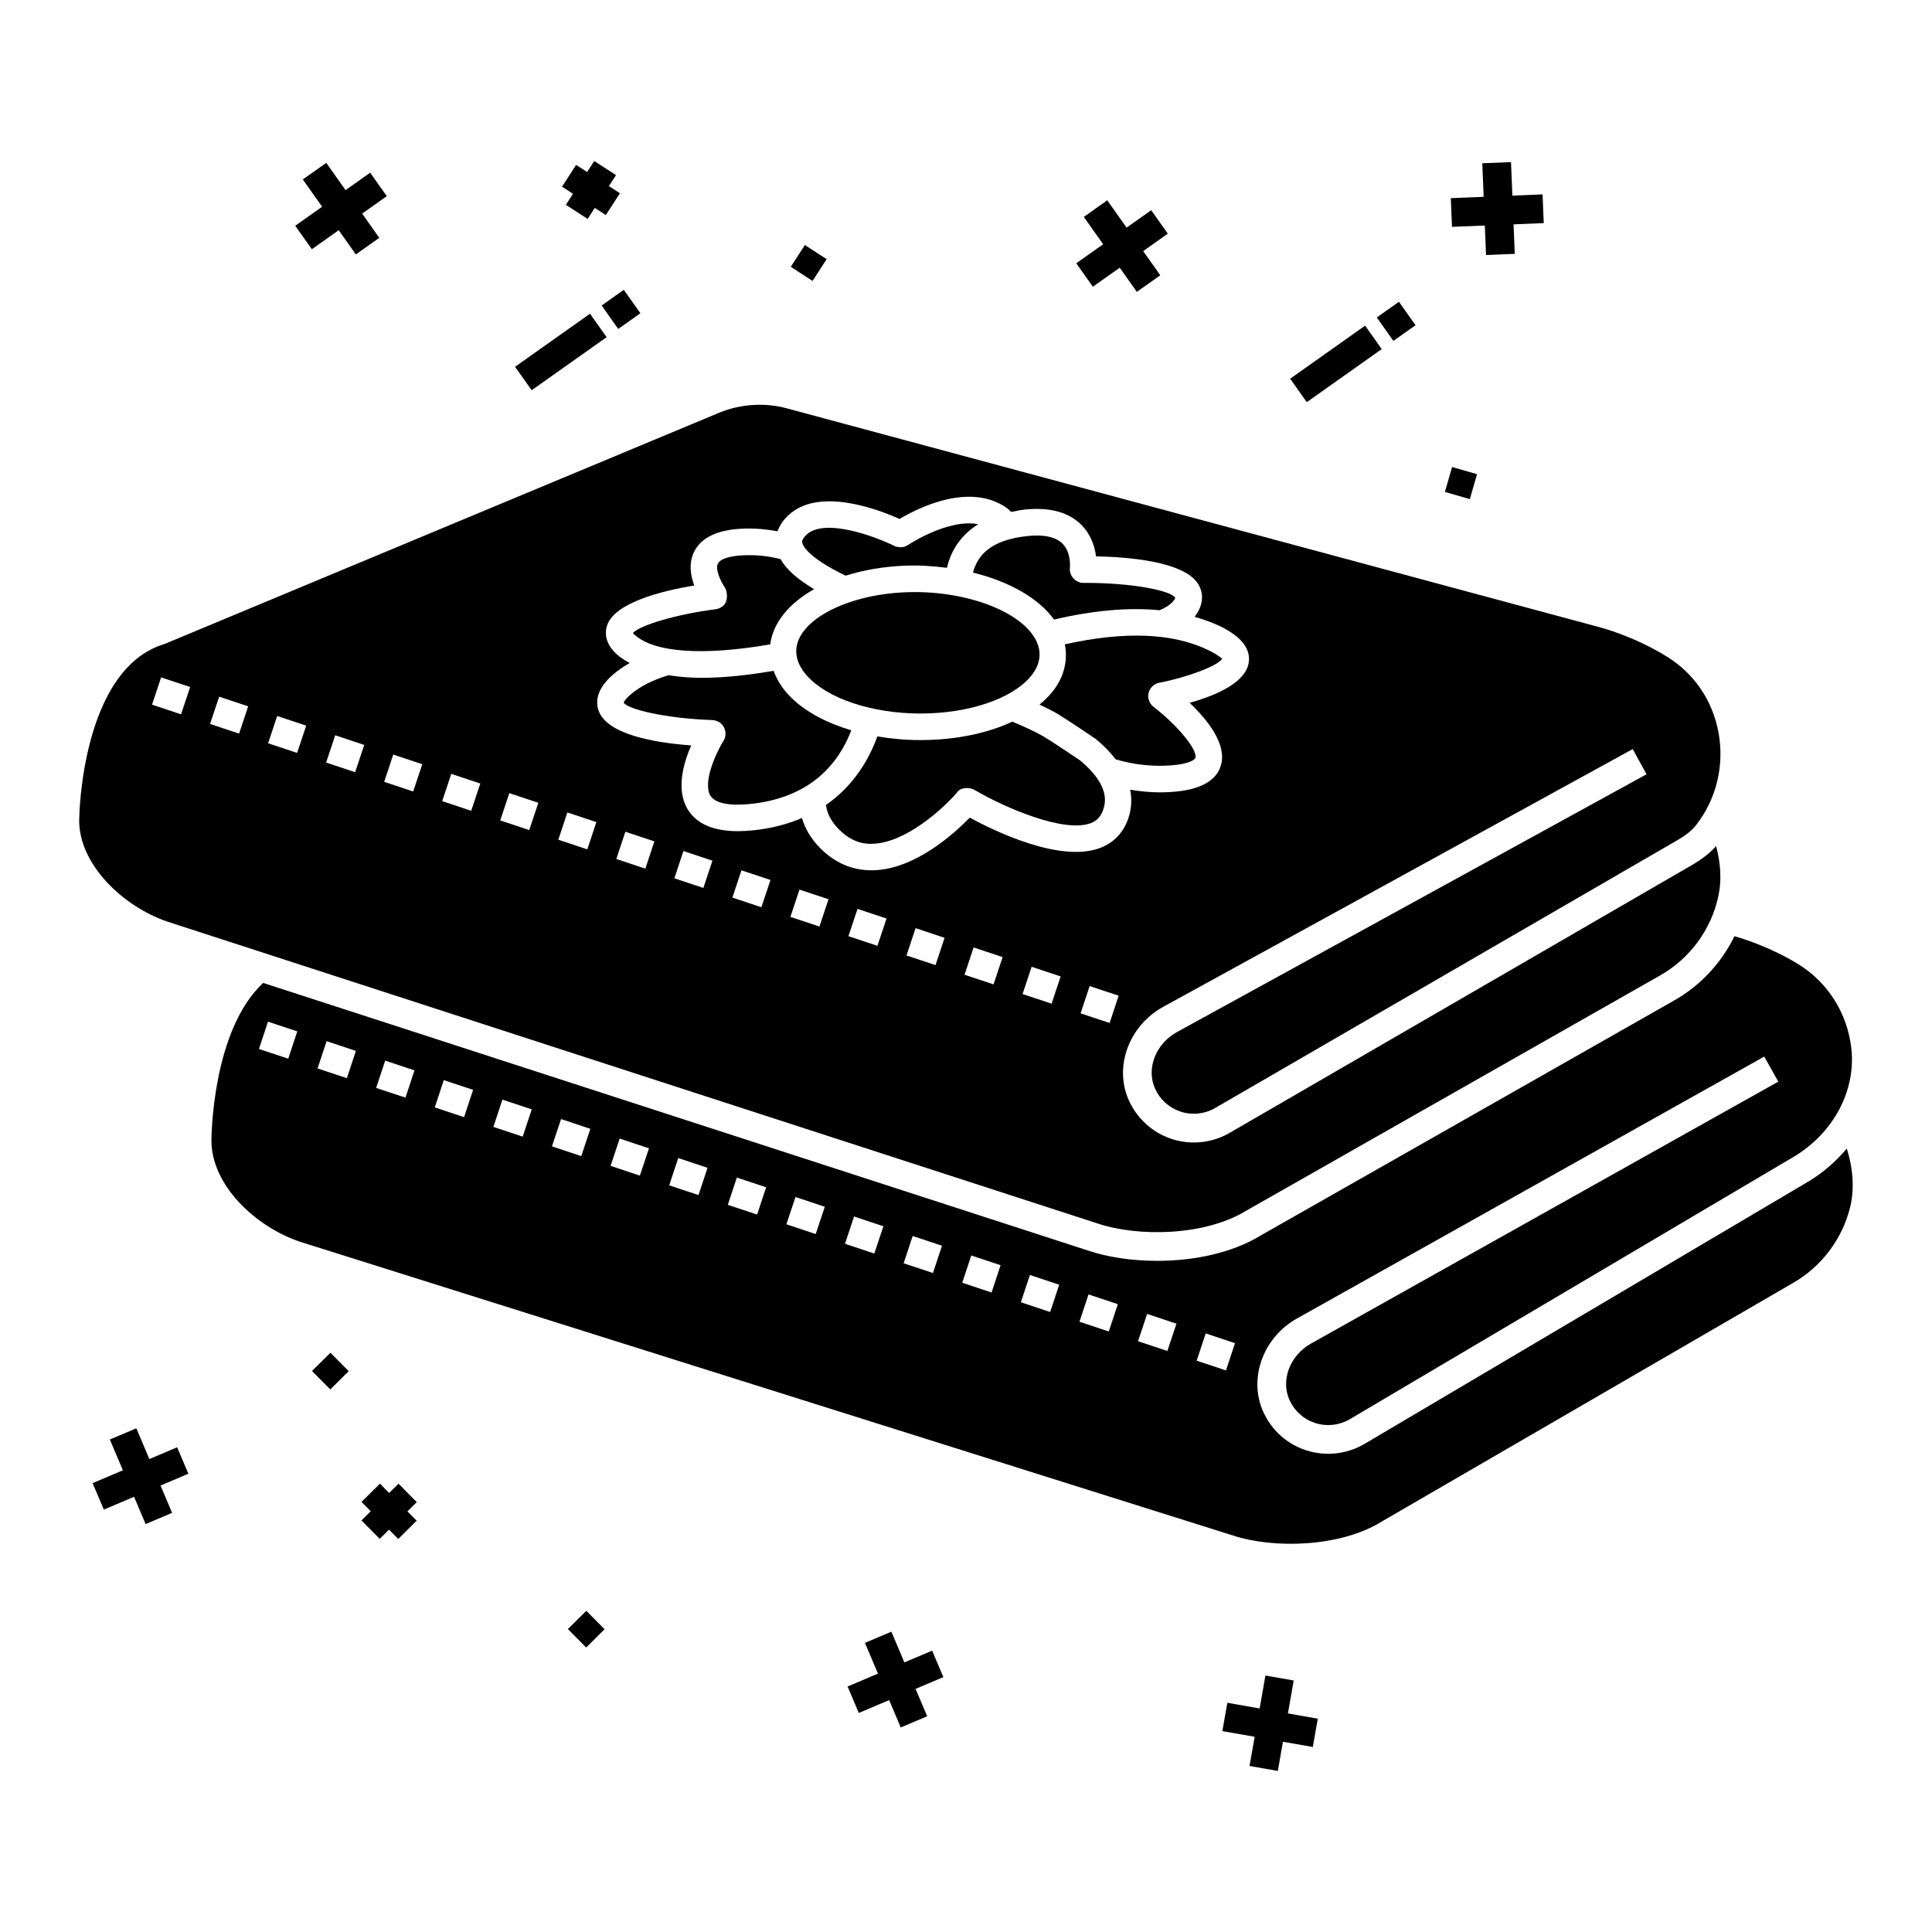 <?xml version="1.0" encoding="UTF-8"?>
<!-- Uploaded to: ICON Repo, www.svgrepo.com, Generator: ICON Repo Mixer Tools -->
<svg fill="#000000" width="800px" height="800px" version="1.1" viewBox="144 144 512 512" xmlns="http://www.w3.org/2000/svg">
 <g>
  <path d="m426.2 314.75c0.762 3.973-0.043 7.945-2.562 11.59-1.102 1.594-2.543 3.035-4.152 4.387 1.668 0.777 3.332 1.598 4.887 2.523 2.598 1.551 10.078 6.629 10.078 6.629 2.219 1.836 3.883 3.621 5.227 5.363 4.797 1.41 9.68 1.938 14.539 1.602 5.012-0.363 6.445-1.559 6.574-1.988 0.633-2.109-4.648-8.562-11.09-13.539-1.199-0.926-1.734-2.555-1.238-3.984 0.414-1.184 1.449-2.137 2.68-2.379 7.785-1.52 15.648-4.539 16.781-6.418-0.199-0.023-0.969-0.891-3.465-2.125-9.469-4.695-22.355-5.203-38.258-1.66z"/>
  <path d="m423.33 308.19c10.418-2.441 19.77-3.273 27.965-2.469 1.602-0.68 3.543-1.77 4.164-3.289-1.059-1.891-11.301-4.008-24.242-3.965-0.406 0.078-1.105-0.109-1.582-0.328-1.395-0.648-2.301-2.176-2.102-3.703 0.008-0.012 0.434-3.941-1.934-6.336-1.789-1.816-4.945-2.508-9.281-2.047-10.184 1.051-13.387 5.5-14.453 9.695 9.551 2.344 17.363 6.75 21.465 12.441z"/>
  <path d="m474.35 464.8 109.62-62.312c7.906-4.496 13.535-12.172 15.43-21.062 0.855-4.012 0.641-8.523-0.617-13.207-1.629 1.84-3.711 3.469-6.441 5.055l-122.79 71.129c-4.707 2.59-10.203 3.07-15.223 1.375-4.996-1.695-9.09-5.445-11.23-10.301-3.902-8.852 0.113-19.676 9.141-24.641l124.45-68.32 3.66 6.676-124.45 68.32c-5.602 3.074-8.164 9.613-5.84 14.887 1.301 2.949 3.684 5.133 6.707 6.16 3 1.016 6.277 0.719 9.027-0.793l122.71-71.094c2.312-1.34 3.91-2.633 5.027-4.078 5.301-6.809 7.457-15.648 5.926-24.262-1.516-8.535-6.352-15.73-13.609-20.258-8.723-5.445-17.574-7.758-17.66-7.781l-215.62-58.066c-5.848-1.582-12.16-1.199-17.773 1.066l-147.13 61.348c-22.031 6.519-22.66 45.637-22.66 46.027 0 0.125-0.008 0.258-0.023 0.383-0.246 11.977 11.66 23.211 23.395 27.195l246.34 79.934c10.84 3.68 28.594 3.41 39.625-3.379zm-282.37-131.5-7.691-2.559 2.41-7.231 7.688 2.559zm15.379 5.113-7.691-2.559 2.41-7.231 7.691 2.559zm15.379 5.117-7.688-2.559 2.41-7.227 7.688 2.559zm15.379 5.109-7.691-2.559 2.41-7.227 7.691 2.559zm15.379 5.113-7.688-2.559 2.41-7.227 7.688 2.559zm15.379 5.113-7.691-2.559 2.41-7.227 7.691 2.559zm15.383 5.113-7.691-2.559 2.41-7.227 7.688 2.559zm15.387 5.113-7.688-2.555 2.394-7.227 7.691 2.555zm2.988-36.766c-0.77-2.188-0.727-5.633 3.887-9.609 1.297-1.113 2.777-2.098 4.352-3.012-1.266-0.707-2.504-1.441-3.519-2.387-3.285-3.059-2.973-6.019-2.488-7.516 1.961-6.086 14.488-9.199 23.113-10.645-0.996-2.656-1.52-5.945-0.016-8.961 1.941-3.887 6.484-5.941 13.504-6.117 3.062-0.082 5.883 0.23 8.59 0.719 0.48-1.363 1.34-2.828 2.918-4.289 8.113-7.543 23.91-1.453 29.41 1.023 5.027-2.984 18.332-9.629 28.121-3.129 0.59 0.395 0.996 0.844 1.496 1.266 1.164-0.234 2.273-0.496 3.594-0.633 6.644-0.68 11.73 0.719 15.094 4.18 2.516 2.586 3.453 5.766 3.769 8.219 8.66 0.176 23.012 1.359 26.918 7.109 1.312 1.934 1.531 4.246 0.617 6.512-0.348 0.855-0.84 1.652-1.414 2.406 2.457 0.711 4.82 1.543 7.004 2.625 5.363 2.656 7.832 5.816 7.356 9.391-0.723 5.352-8.477 8.758-15.672 10.781 4.902 4.672 9.938 11.078 8.27 16.621-1.238 4.102-5.543 6.449-12.805 6.977-1.141 0.086-2.281 0.125-3.426 0.125-2.602 0-5.199-0.27-7.785-0.699 0.531 2.828 0.223 5.352-0.441 7.394-1.25 3.867-3.863 6.652-7.543 8.043-10.582 4.004-28.008-4.488-34.543-8.031-4.484 4.59-14.645 13.605-25.43 13.938-0.215 0.008-0.43 0.012-0.633 0.012-5.164 0-9.738-1.988-13.617-5.918-2.422-2.457-3.961-5.121-4.797-7.93-3.762 1.605-8.113 2.789-13.242 3.289-1.312 0.125-2.559 0.191-3.742 0.191-6.449 0-10.898-1.914-13.246-5.719-3.211-5.203-1.191-12.266 0.887-17.004-9.754-0.711-22.309-2.898-24.539-9.223zm12.391 41.875-7.691-2.555 2.394-7.227 7.688 2.555zm15.379 5.113-7.688-2.555 2.394-7.227 7.691 2.555zm15.371 5.117-7.688-2.559 2.41-7.227 7.688 2.559zm15.379 5.113-7.691-2.559 2.41-7.231 7.688 2.559zm15.375 5.113-7.688-2.559 2.41-7.231 7.688 2.559zm15.387 5.109-7.688-2.559 2.41-7.231 7.688 2.559zm15.379 5.113-7.688-2.559 2.41-7.231 7.688 2.559zm15.387 5.113-7.688-2.555 2.394-7.227 7.691 2.555zm10.082-4.672 7.688 2.555-2.394 7.227-7.691-2.555z"/>
  <path d="m417.84 322.34c1.648-2.394 2.078-4.863 1.258-7.348-2.641-7.965-17.039-14.086-32.66-14.086-0.695 0-1.387 0.012-2.082 0.035-16.16 0.57-29.324 7.586-29.344 15.637-0.008 3.152 2.012 5.762 3.711 7.398 6.273 6.043 18.863 9.598 31.773 9.066 12.461-0.512 23.195-4.715 27.344-10.703z"/>
  <path d="m430.23 345.51c-0.027 0-7.016-4.738-9.469-6.207-2.582-1.535-5.551-2.82-8.5-4.055-5.914 2.762-13.258 4.484-21.477 4.824-0.969 0.039-1.938 0.059-2.902 0.059-3.922 0-7.731-0.359-11.375-0.98-2.09 5.809-6.082 12.949-13.609 18.16 0.262 2.258 1.367 4.394 3.422 6.481 2.641 2.672 5.672 4.008 9.016 3.812 8.516-0.266 18.258-8.949 22.223-13.5 0.59-0.891 1.332-1.16 2.398-1.254 0.688-0.07 1.617 0.09 2.25 0.461 8.203 4.828 23.801 11.48 30.836 8.84 1.676-0.641 2.734-1.793 3.336-3.629 0.496-1.543 2.016-6.223-6.148-13.012z"/>
  <path d="m368.1 296.56c4.781-1.504 10.184-2.453 16.012-2.66 3.727-0.137 7.332 0.133 10.836 0.574 0.992-4.231 3.387-8.504 8.289-11.543-7.914-1.578-18.449 5.394-18.574 5.473-0.551 0.371-1.23 0.605-1.898 0.625-0.609-0.023-1.273-0.109-1.793-0.371-4.457-2.234-18.27-7.57-23.215-2.981-1.309 1.219-1.207 1.883-1.164 2.102 0.09 0.609 1.199 3.824 11.508 8.781z"/>
  <path d="m348.12 314.76c0.754-5.785 5.027-10.902 11.629-14.629-4.457-2.633-7.371-5.254-8.906-7.965-2.809-0.719-5.898-1.121-9.207-1.031-3.981 0.094-6.738 0.926-7.387 2.219-0.75 1.512 0.707 4.746 1.93 6.453 0.723 1.449 0.676 3.719-0.559 4.769-0.523 0.445-1.238 0.785-1.91 0.871-10.02 1.254-20.148 4.195-21.992 6.324 0.09 0.07 0.219 0.219 0.418 0.402 5.152 4.785 18.227 5.68 35.984 2.586z"/>
  <path d="m633.43 448.37c-2.879 3.414-6.316 6.461-10.371 8.859l-117.75 69.602c-2.898 1.621-6.121 2.441-9.34 2.441-1.984 0-3.965-0.312-5.883-0.941-5.078-1.676-9.094-5.293-11.312-10.199-3.977-8.824-0.059-19.68 8.934-24.715l123.84-69.41 3.719 6.641-123.84 69.41c-5.57 3.125-8.082 9.688-5.703 14.941 1.324 2.934 3.719 5.098 6.754 6.098 3.004 0.988 6.297 0.668 9.035-0.875l117.67-69.555c10.723-6.332 16.77-17.723 15.422-29.012-1.117-9.281-6.254-17.363-14.094-22.168-7.246-4.434-14.48-6.703-16.859-7.383-3.465 7.066-8.957 13.043-15.922 17l-109.51 62.246c-7.793 4.793-17.98 6.789-27.543 6.789-6.781 0-13.25-1.004-18.34-2.727l-218.59-70.926c-13.52 12.547-13.699 40.984-13.699 41.273 0 0.098-0.008 0.195-0.016 0.297-0.137 12.066 11.859 23.199 23.633 27.074l247.02 77.777c10.859 3.586 28.602 3.152 39.582-3.731l109.07-63.27c7.398-4.297 12.844-11.516 14.926-19.809 1.219-4.82 0.867-10.223-0.836-15.73zm-413.04-23.809-7.762-2.578 2.394-7.231 7.762 2.578zm15.535 5.164-7.766-2.578 2.394-7.227 7.766 2.578zm15.527 5.16-7.766-2.578 2.394-7.231 7.762 2.582zm15.535 5.168-7.766-2.582 2.394-7.227 7.766 2.578zm15.535 5.164-7.769-2.578 2.394-7.231 7.769 2.582zm15.52 5.164-7.766-2.586 2.41-7.231 7.762 2.586zm15.535 5.164-7.766-2.586 2.41-7.227 7.766 2.586zm15.531 5.16-7.762-2.582 2.394-7.227 7.766 2.582zm15.535 5.164-7.766-2.578 2.394-7.227 7.766 2.578zm15.527 5.164-7.769-2.586 2.41-7.227 7.773 2.582zm15.527 5.164-7.766-2.586 2.41-7.227 7.766 2.586zm15.543 5.16-7.766-2.578 2.394-7.231 7.766 2.582zm15.535 5.168-7.773-2.582 2.394-7.227 7.769 2.578zm15.527 5.164-7.762-2.578 2.394-7.231 7.766 2.582zm15.527 5.164-7.766-2.586 2.41-7.231 7.766 2.586zm15.531 5.164-7.769-2.586 2.41-7.227 7.769 2.586zm15.535 5.16-7.766-2.582 2.394-7.227 7.762 2.582z"/>
  <path d="m335.14 335.79c1.203 1.156 1.512 3.078 0.617 4.496-2.047 3.277-5.602 11.156-3.477 14.59 1.211 1.957 4.867 2.727 10.301 2.211 16.336-1.598 23.703-10.871 27.02-19.547-6.394-1.906-11.895-4.785-15.754-8.496-2.316-2.234-3.891-4.703-4.844-7.273-6.133 1.059-12.789 1.859-19.145 1.859-3.035 0-5.922-0.27-8.703-0.684-4.098 1.223-7.504 2.926-10.047 5.117-1.664 1.434-1.809 2.148-1.816 2.156 1.023 1.703 10.926 4.18 23.441 4.602 0.863 0.023 1.781 0.375 2.406 0.969z"/>
  <path d="m528.82 267.76 6.606 1.906-1.906 6.606-6.606-1.906z"/>
  <path d="m296.68 187.7 11.609 7.516-3.738 5.773-11.609-7.516z"/>
  <path d="m307.25 190.41-7.516 11.609-5.773-3.738 7.516-11.609z"/>
  <path d="m357.3 208.94 5.773 3.738-3.738 5.773-5.773-3.738z"/>
  <path d="m303.44 224.96 5.875-4.16 4.402 6.215-5.875 4.16z"/>
  <path d="m280.5 241.2 19.859-14.062 4.402 6.215-19.859 14.062z"/>
  <path d="m508.86 228.13 5.871-4.156 4.402 6.215-5.871 4.156z"/>
  <path d="m485.91 244.36 19.859-14.062 4.402 6.215-19.859 14.062z"/>
  <path d="m429.22 213.77 19.859-14.062 4.402 6.215-19.859 14.062z"/>
  <path d="m431.22 201.48 6.215-4.398 14.055 19.871-6.215 4.398z"/>
  <path d="m222.24 203.83 19.859-14.062 4.402 6.215-19.859 14.062z"/>
  <path d="m224.25 191.55 6.219-4.394 14.047 19.871-6.219 4.394z"/>
  <path d="m528.48 196.51 24.316-0.996 0.312 7.609-24.316 0.996z"/>
  <path d="m536.82 187.27 7.613-0.312 0.996 24.312-7.613 0.312z"/>
  <path d="m244.69 537.18 9.734 9.82-4.883 4.84-9.734-9.82z"/>
  <path d="m254.45 542.08-9.82 9.734-4.84-4.883 9.82-9.734z"/>
  <path d="m299.38 570.88 4.84 4.883-4.883 4.84-4.84-4.883z"/>
  <path d="m231.57 502.49 4.84 4.883-4.883 4.84-4.84-4.883z"/>
  <path d="m368.62 590.94 22.406-9.504 2.973 7.012-22.406 9.504z"/>
  <path d="m373.22 579.38 7.004-2.965 9.488 22.414-7.004 2.965z"/>
  <path d="m168.54 537.05 22.406-9.504 2.973 7.012-22.406 9.504z"/>
  <path d="m173.11 525.48 7.019-2.969 9.48 22.414-7.019 2.969z"/>
  <path d="m467.94 602.76 1.32-7.504 23.969 4.211-1.32 7.504z"/>
  <path d="m475.14 612 4.207-23.969 7.496 1.316-4.207 23.969z"/>
 </g>
</svg>
